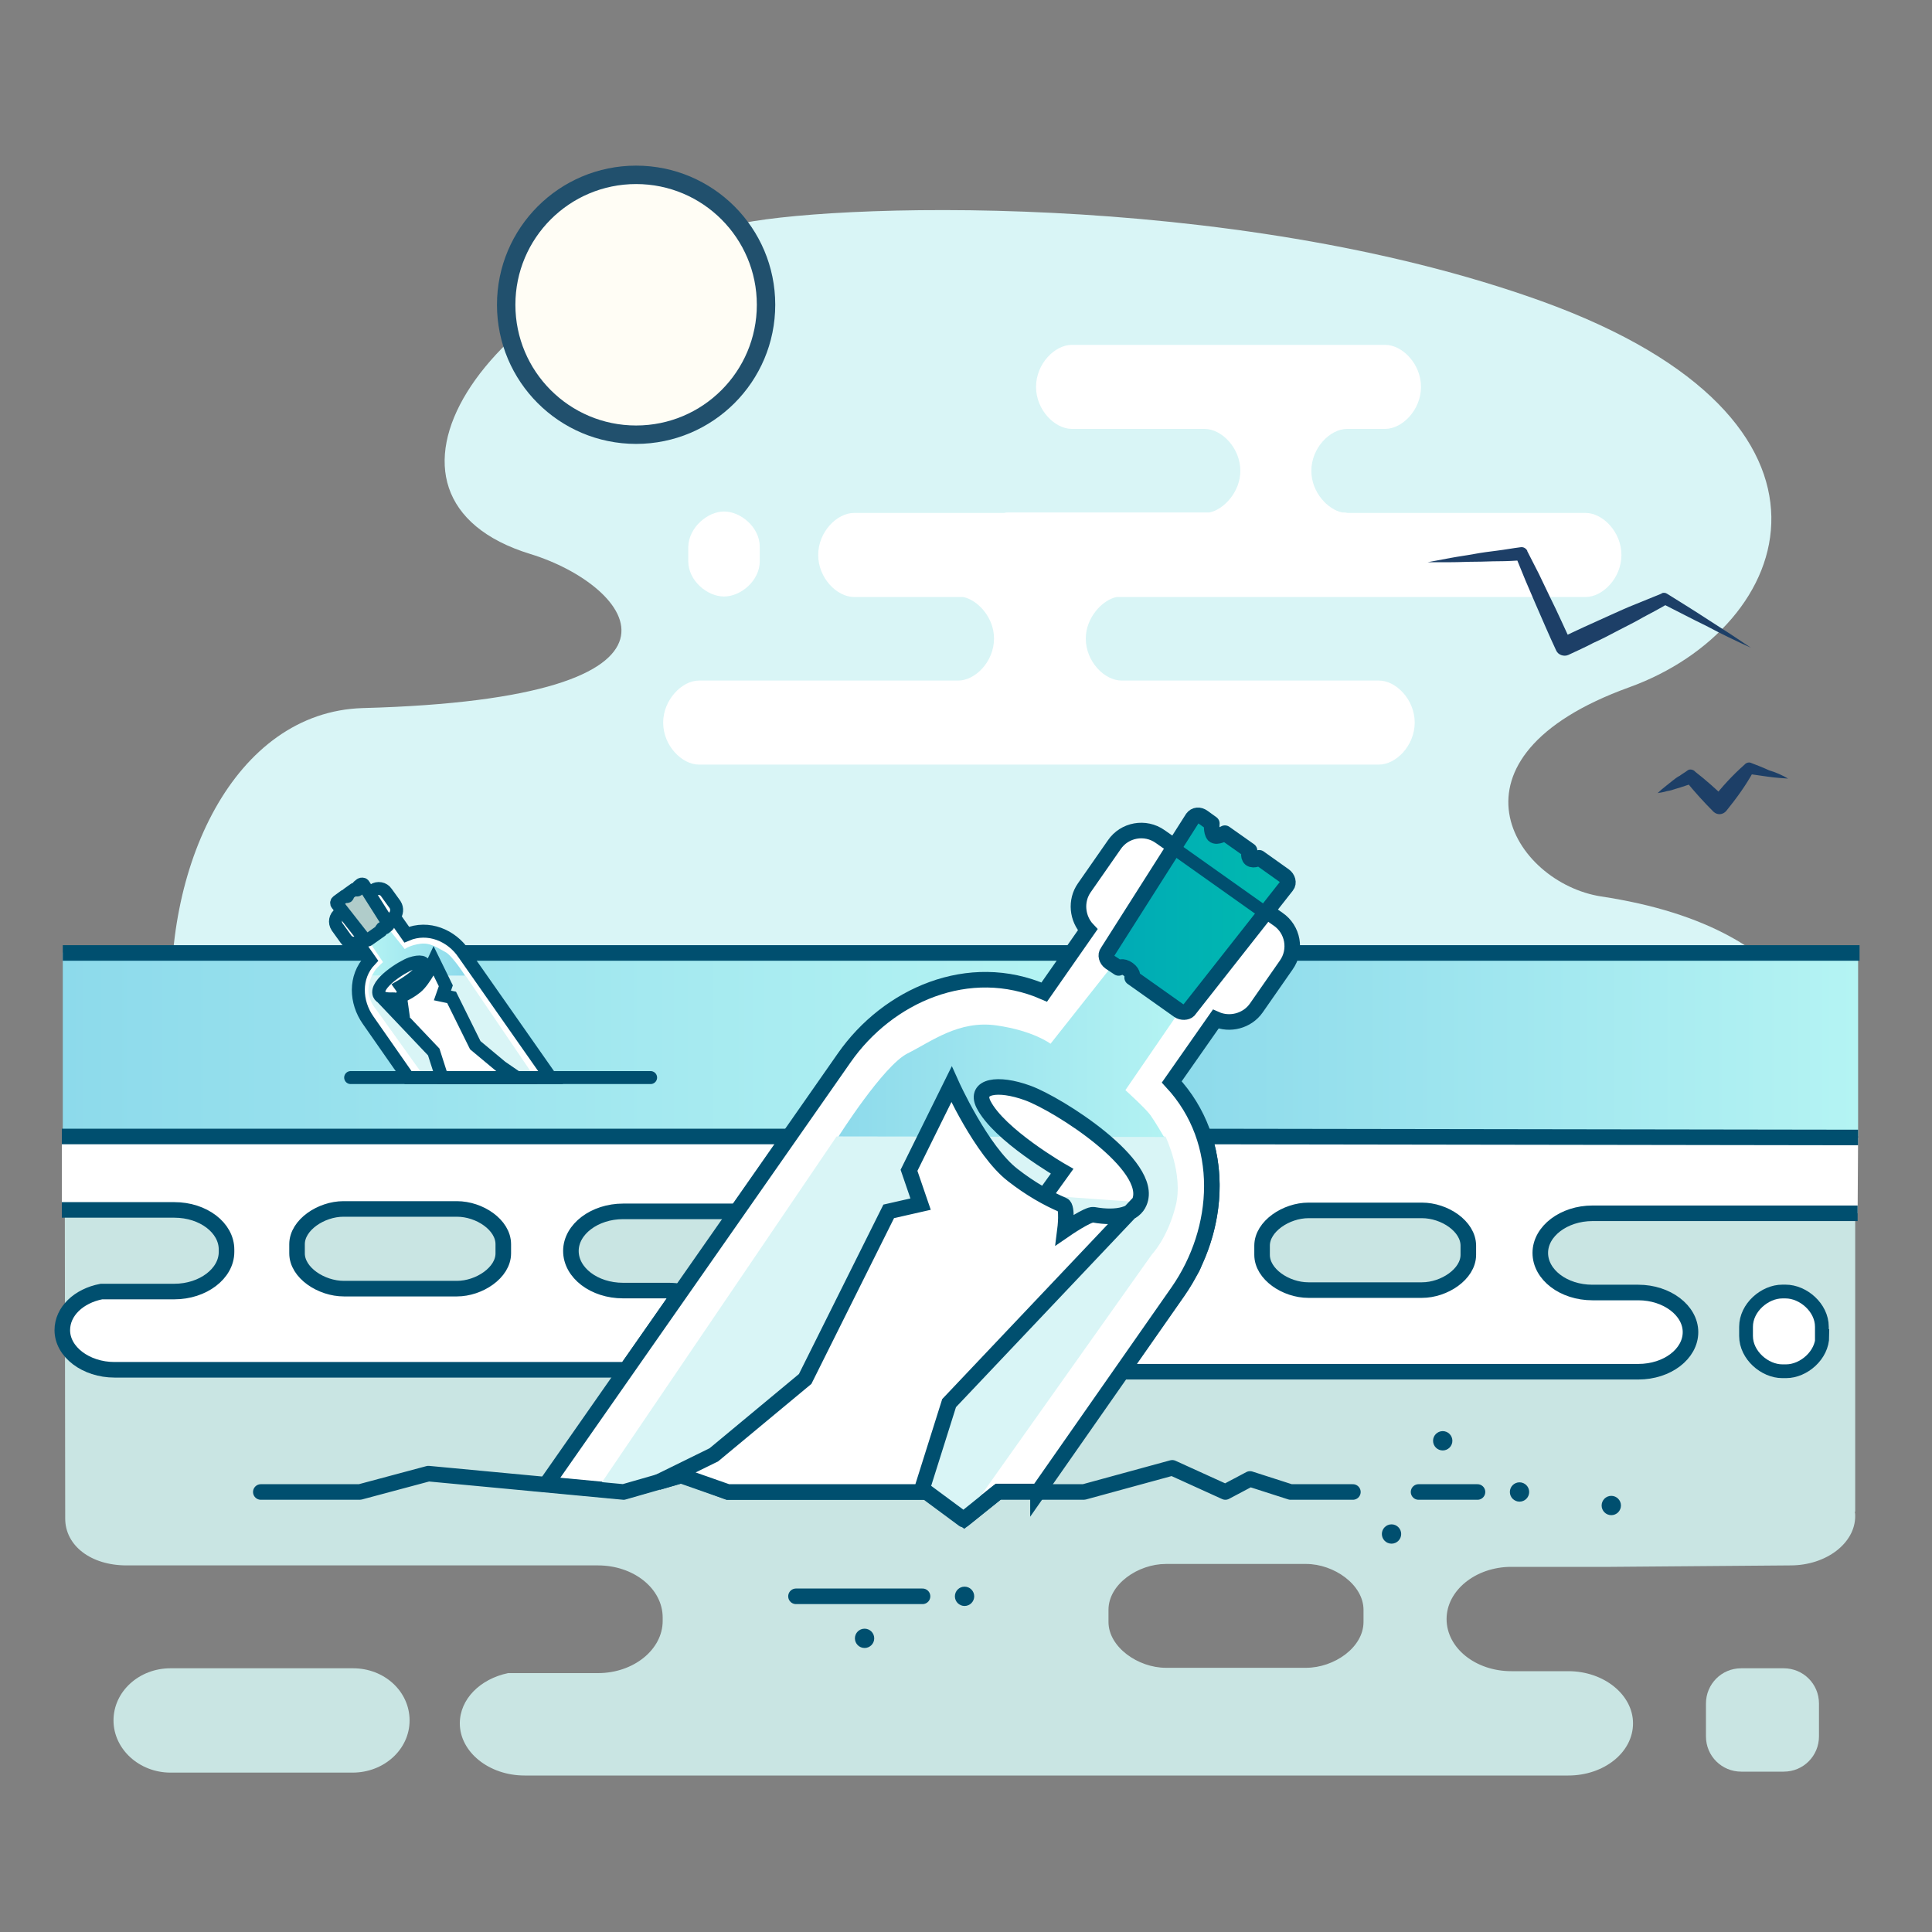 <?xml version="1.0" encoding="utf-8"?>
<!-- Generator: Adobe Illustrator 23.0.3, SVG Export Plug-In . SVG Version: 6.00 Build 0)  -->
<svg version="1.1" id="Calque_1" xmlns="http://www.w3.org/2000/svg" xmlns:xlink="http://www.w3.org/1999/xlink" x="0px" y="0px"
	 viewBox="0 0 400 400" style="enable-background:new 0 0 400 400;" xml:space="preserve">
<rect x="0" y="0" width="400" height="400" fill="#808080" stroke="none"/>
<style type="text/css">
	.st0{fill:#D9F5F6;}
	.st1{fill:#C9E5E3;}
	.st2{fill:#FFFFFF;}
	.st3{fill:url(#SVGID_1_);}
	.st4{fill:url(#SVGID_2_);}
	.st5{fill:none;stroke:#004F6F;stroke-width:3.222;stroke-miterlimit:10;}
	.st6{fill:#FFFFFF;stroke:#004F6F;stroke-width:3.222;stroke-miterlimit:10;}
	.st7{fill:#FFFFFF;stroke:#004F6F;stroke-width:2.851;stroke-miterlimit:10;}
	.st8{fill:url(#SVGID_3_);}
	.st9{fill:none;stroke:#004F6F;stroke-width:3.222;stroke-linecap:round;stroke-linejoin:round;stroke-miterlimit:10;}
	.st10{fill:url(#SVGID_4_);stroke:#004F6F;stroke-width:3.222;stroke-linejoin:round;stroke-miterlimit:10;}
	.st11{fill:#FFFFFF;stroke:#004F6F;stroke-width:2.685;stroke-miterlimit:10;}
	.st12{fill:url(#SVGID_5_);}
	.st13{fill:#B0CCCA;stroke:#004F6F;stroke-width:2.685;stroke-linejoin:round;stroke-miterlimit:10;}
	.st14{fill:#FFFDF5;stroke:#21506D;stroke-width:3.812;stroke-miterlimit:10;}
	.st15{fill:#1D3F67;}
	.st16{fill:#FFFFFF;stroke:#004F6F;stroke-width:3.222;stroke-linecap:round;stroke-linejoin:round;stroke-miterlimit:10;}
	.st17{fill:#004F6F;}
	.st18{fill:#FFFFFF;stroke:#004F6F;stroke-width:2.685;stroke-linecap:round;stroke-linejoin:round;stroke-miterlimit:10;}
</style>
<g>
	<path class="st0" d="M319.3,62.4c-64.9-23.4-149.7-20.2-167.4-15.8c-53.3,13.1-79.9,56.5-42.1,68.1c21.2,6.5,40,29.9-34.7,31.9
		c-53.2,1.6-60.7,128.5,26.5,133.3c116.7,6.4,271.6,8.6,278.3-32.4c4.9-29.6-4.7-55.3-48.4-61.9c-18.1-2.8-34.6-28.7,5.8-43.3
		C371.6,129.9,387.5,87.1,319.3,62.4z"/>
	<g>
		<path class="st1" d="M369.3,345.4h-8.8c-4.1,0-7.3,3.3-7.3,7.3v6.8c0,4.1,3.3,7.3,7.3,7.3h8.8c4.1,0,7.3-3.3,7.3-7.3v-6.8
			C376.6,348.6,373.3,345.4,369.3,345.4z"/>
		<path class="st1" d="M73.1,345.4H35.3c-6.5,0-11.8,4.8-11.8,10.8c0,5.9,5.3,10.8,11.8,10.8h37.7c6.5,0,11.8-4.8,11.8-10.8
			C84.8,350.2,79.6,345.4,73.1,345.4z"/>
		<path class="st1" d="M384.1,235.3H13.4c0,0,0.1,78,0.1,79.1c0,5.6,5.3,9.7,12.7,9.7l24.7,0h10.7h62.2c7.4,0,13.4,4.8,13.4,10.8
			v0.7c0,5.9-6,10.8-13.4,10.8h-18.6c-5.8,1.2-10,5.4-10,10.4v0c0,5.9,6,10.8,13.4,10.8h67.6h87.9h23.8h12.7h24.1
			c7.4,0,13.4-4.8,13.4-10.8v0c0-5.9-6-10.8-13.4-10.8h-11.8c-7.4,0-13.4-4.8-13.4-10.8c0-5.9,6-10.8,13.4-10.8h20.6l37.2-0.3
			c7.4,0,13.4-4.6,13.4-10.2c0-0.3,0-0.6-0.1-0.9h0.1V235.3z M282.3,335.8c0,5.3-6.1,9.5-11.9,9.5h-29c-5.8,0-11.9-4.3-11.9-9.5
			v-2.5c0-5.3,6.1-9.5,11.9-9.5h29c5.8,0,11.9,4.3,11.9,9.5V335.8z"/>
	</g>
	<g>
		<path class="st2" d="M149.9,105.9c3.5,0,7.4,3.3,7.4,7.3v3c0,4-3.9,7.3-7.4,7.3c-3.5,0-7.4-3.3-7.4-7.3v-3
			C142.6,109.2,146.5,105.9,149.9,105.9z"/>
		<path class="st2" d="M144.7,140.9h53.7c3.5,0,7.4-3.9,7.4-8.7c0-4.4-3.4-8-6.4-8.6h-2h-20.6c-3.5,0-7.4-3.9-7.4-8.7
			c0-4.8,3.9-8.7,7.4-8.7h31.1c0.3-0.1,0.7-0.1,1-0.1h41.5c3-0.6,6.4-4.3,6.4-8.6c0-4.8-3.9-8.7-7.4-8.7h-27.5
			c-3.5,0-7.4-3.9-7.4-8.7s3.9-8.7,7.4-8.7h64.9c3.5,0,7.4,3.9,7.4,8.7s-3.9,8.7-7.4,8.7h-7.9c-3.5,0-7.4,3.9-7.4,8.7
			c0,4.4,3.4,8,6.4,8.6h0.1c0.3,0,0.6,0,1,0.1h49.3c3.5,0,7.4,3.9,7.4,8.7c0,4.8-3.9,8.7-7.4,8.7H241h-9.8c-3,0.6-6.4,4.3-6.4,8.6
			c0,4.8,3.9,8.7,7.4,8.7h53.3c3.5,0,7.4,3.9,7.4,8.7c0,4.8-3.9,8.7-7.4,8.7H266h9.7H232h-87.3c-3.5,0-7.4-3.9-7.4-8.7
			C137.3,144.9,141.2,140.9,144.7,140.9z"/>
	</g>
	<g>
		<linearGradient id="SVGID_1_" gradientUnits="userSpaceOnUse" x1="13.014" y1="216.309" x2="221.726" y2="216.309">
			<stop  offset="0" style="stop-color:#8DDAEB"/>
			<stop  offset="0.86" style="stop-color:#AFF0F2"/>
			<stop  offset="1" style="stop-color:#B4F4F3"/>
		</linearGradient>
		<path class="st3" d="M174.8,218.7c9-12.8,25.8-20.3,41.4-13.6l5.5-7.9H13v38h150.3L174.8,218.7z"/>
		<linearGradient id="SVGID_2_" gradientUnits="userSpaceOnUse" x1="242.62" y1="216.309" x2="384.71" y2="216.309">
			<stop  offset="0" style="stop-color:#8DDAEB"/>
			<stop  offset="0.86" style="stop-color:#AFF0F2"/>
			<stop  offset="1" style="stop-color:#B4F4F3"/>
		</linearGradient>
		<path class="st4" d="M267.3,197.3c-0.2,0.8-0.5,1.5-1,2.2l-6.2,8.9c-1.9,2.7-5.5,3.6-8.4,2.3l-9.1,13c3.3,3.5,5.5,7.4,6.8,11.6
			h135.3v-38H267.3z"/>
	</g>
	<line class="st5" x1="267.4" y1="197.3" x2="385" y2="197.3"/>
	<g>
		<path class="st6" d="M384.7,235.5h-2.5l-132.9-0.2c2.8,8.5,1.8,17.9-2,26c-0.2,0.8-0.6,1.5-1.1,2.2c-0.7,1.3-1.5,2.6-2.4,3.9
			l-11.6,16.6h57.9h19.3h10.3h19.5c6,0,10.8-3.7,10.8-8.2v0c0-4.5-4.9-8.2-10.8-8.2h-9.5c-6,0-10.8-3.7-10.8-8.2s4.9-8.2,10.8-8.2
			h48.9l6,0 M304,259.8c0,4-5,7.3-9.6,7.3h-23.5c-4.7,0-9.6-3.3-9.6-7.3v-1.9c0-4,5-7.3,9.6-7.3h23.5c4.7,0,9.6,3.3,9.6,7.3V259.8z"
			/>
		<path class="st6" d="M12.8,250.5h23.3c6,0,10.8,3.7,10.8,8.2v0.5c0,4.5-4.9,8.2-10.8,8.2H21c-4.7,0.9-8.1,4.1-8.1,8v0
			c0,4.5,4.9,8.2,10.8,8.2h65.8h19.3H119h10.7l11.3-16.2c-0.8-0.1-1.6-0.2-2.5-0.2H129c-6,0-10.8-3.7-10.8-8.2
			c0-4.5,4.9-8.2,10.8-8.2h23.7l10.8-15.5H12.8 M61.5,259.5v-1.9c0-4,5-7.3,9.6-7.3h23.5c4.7,0,9.6,3.3,9.6,7.3v1.9
			c0,4-5,7.3-9.6,7.3H71.2C66.5,266.8,61.5,263.5,61.5,259.5z"/>
	</g>
	<path class="st7" d="M377.3,276.6c0,4-3.9,7.3-7.5,7.3H369c-3.6,0-7.5-3.3-7.5-7.3v-1.9c0-4,3.9-7.3,7.5-7.3h0.7
		c3.6,0,7.5,3.3,7.5,7.3V276.6z"/>
	<line class="st5" x1="13" y1="197.3" x2="222" y2="197.3"/>
	<g>
		<g>
			<path class="st6" d="M214.9,308.9l29-41.5c8.9-12.8,10.2-31-1.3-43.4l9.1-13c2.9,1.3,6.5,0.4,8.4-2.3l6.2-8.9
				c2.2-3.1,1.4-7.4-1.7-9.5l-24.4-17.1c-3.1-2.2-7.4-1.4-9.5,1.7l-6.2,8.9c-1.9,2.7-1.5,6.4,0.7,8.7l-9,12.9
				c-15.6-6.8-32.4,0.7-41.4,13.6l-61.7,88.3l16,1.5l12.2-3.5l9.5,3.5h41l7.8,5.7l7.1-5.7H214.9z"/>
			<path class="st0" d="M123.6,308.4l49.6-73.1h68.1c0,0,3.8,7.8,2.1,14.4c-1.7,6.7-4.9,10-4.9,10l-39,55l-7.8-5.7h-41l-9.7-3.4
				l-11.9,3.4L123.6,308.4z"/>
			<linearGradient id="SVGID_3_" gradientUnits="userSpaceOnUse" x1="173.557" y1="217.108" x2="244.754" y2="217.108">
				<stop  offset="0" style="stop-color:#8DDAEB"/>
				<stop  offset="0.86" style="stop-color:#AFF0F2"/>
				<stop  offset="1" style="stop-color:#B4F4F3"/>
			</linearGradient>
			<path class="st8" d="M173.6,235.3c0,0,9.3-14.7,14.3-17.2s10.6-6.9,18.4-5.8c7.7,1.1,11.2,3.8,11.2,3.8l13.6-17.2l13.7,9.6
				L233,225.7c0,0,4.2,3.8,5.2,5.2c1,1.4,2.8,4.5,2.8,4.5L173.6,235.3z"/>
			<polyline class="st9" points="54,308.9 74.5,308.9 88.7,305.1 129.1,308.9 141.3,305.4 150.7,308.9 191.8,308.9 199.5,314.6 
				206.6,308.9 224.4,308.9 242.7,303.9 253.7,308.9 258.8,306.2 267.2,308.9 280.1,308.9 			"/>
		</g>
		<linearGradient id="SVGID_4_" gradientUnits="userSpaceOnUse" x1="229.137" y1="189.131" x2="266.706" y2="189.131">
			<stop  offset="0" style="stop-color:#00AAB6"/>
			<stop  offset="0.479" style="stop-color:#00B2B3"/>
			<stop  offset="1" style="stop-color:#00BAAE"/>
		</linearGradient>
		<path class="st10" d="M244,209.2l-9.6-6.8c0,0,0.4-0.8-0.8-1.7c-1.2-0.9-2-0.3-2-0.3l-1.8-1.2c-0.7-0.5-1-1.5-0.5-2.1l17.6-27.7
			c0.5-0.7,1.4-0.8,2.2-0.2l1.8,1.3c0,0-0.2,1.7,0.4,2.4c0.6,0.6,2.3-0.4,2.3-0.4l5.1,3.6c0,0-0.4,1.2,0.2,1.7
			c0.7,0.5,1.8-0.2,1.8-0.2l5.2,3.7c0.7,0.5,1,1.5,0.5,2.1l-20.3,25.8C245.7,209.6,244.7,209.7,244,209.2z"/>
		<path class="st6" d="M235.9,248.9l-39.4,41.6l-5.8,18.4h-40l-9.7-3.4l-4.8,1.4l11.6-5.7l18.9-15.7l17.3-34.7l6.6-1.5l-2.4-7
			l8.8-17.8c0,0,6.2,13.8,12.7,18.8c3.6,2.8,7.1,4.8,10.4,6.2c1,0.4,0.4,5.1,0.4,5.1s4.8-3.3,5.9-3.1
			C231.4,252.4,234.9,251.4,235.9,248.9c3.2-7.6-16.8-20.3-23.1-22.6s-11-1.4-9.2,2.3c3.2,6.4,16.3,13.9,16.3,13.9l-3.6,5"/>
	</g>
	<g>
		<g>
			<path class="st11" d="M84.5,223.1l-8.3-11.9c-2.6-3.7-2.9-8.9,0.4-12.4l-2.6-3.7c-0.8,0.4-1.9,0.1-2.4-0.7l-1.8-2.5
				c-0.6-0.9-0.4-2.1,0.5-2.7l7-4.9c0.9-0.6,2.1-0.4,2.7,0.5l1.8,2.5c0.5,0.8,0.4,1.8-0.2,2.5l2.6,3.7c4.5-1.9,9.3,0.2,11.8,3.9
				l18,25.7H109h-3.3h-2.9H91.1h-1.7h-2.6H84.5z"/>
			<path class="st0" d="M110.6,222.9L96.4,202H77c0,0-1.1,2.2-0.6,4.1c0.5,1.9,1.4,2.8,1.4,2.8l10.1,14.1h3.3h11.7h2.9h3.3
				L110.6,222.9z"/>
			
				<linearGradient id="SVGID_5_" gradientUnits="userSpaceOnUse" x1="6391.036" y1="196.846" x2="6411.386" y2="196.846" gradientTransform="matrix(-1 0 0 1 6487.371 0)">
				<stop  offset="0" style="stop-color:#8DDAEB"/>
				<stop  offset="0.86" style="stop-color:#AFF0F2"/>
				<stop  offset="1" style="stop-color:#B4F4F3"/>
			</linearGradient>
			<path class="st12" d="M96.3,202c0,0-2.7-4.2-4.1-4.9c-1.4-0.7-3-2-5.2-1.7s-3.2,1.1-3.2,1.1l-3.9-4.9l-3.9,2.7l3.3,4.9
				c0,0-1.2,1.1-1.5,1.5c-0.3,0.4-0.8,1.3-0.8,1.3L96.3,202z"/>
		</g>
		<path class="st13" d="M76.2,194.6l2.7-1.9c0,0-0.1-0.2,0.2-0.5c0.4-0.3,0.6-0.1,0.6-0.1l0.5-0.4c0.2-0.1,0.3-0.4,0.1-0.6l-5-7.9
			c-0.1-0.2-0.4-0.2-0.6-0.1l-0.5,0.4c0,0,0.1,0.5-0.1,0.7c-0.2,0.2-0.7-0.1-0.7-0.1l-1.4,1c0,0,0.1,0.3-0.1,0.5
			c-0.2,0.1-0.5-0.1-0.5-0.1l-1.5,1.1c-0.2,0.1-0.3,0.4-0.1,0.6l5.8,7.4C75.7,194.7,76,194.7,76.2,194.6z"/>
		<path class="st11" d="M78.5,205.9l11.3,11.9l1.7,5.3h11.4h2.7h1.4l-3.2-2.2l-5.4-4.5l-4.9-9.9l-1.9-0.4l0.7-2l-2.5-5.1
			c0,0-1.8,3.9-3.6,5.4c-1,0.8-2,1.4-3,1.8c-0.3,0.1-0.1,1.5-0.1,1.5s-1.4-1-1.7-0.9C79.8,206.9,78.8,206.6,78.5,205.9
			c-0.9-2.2,4.8-5.8,6.6-6.4s3.1-0.4,2.6,0.7c-0.9,1.8-4.7,4-4.7,4l1,1.4"/>
	</g>
	<circle class="st14" cx="131.7" cy="63.1" r="26.9"/>
	<g>
		<path class="st15" d="M362.5,134.1c-3.1-1.4-6.2-2.9-9.2-4.5c-3.1-1.5-6.1-3.1-9.1-4.6l1.1,0c-1.7,1-3.4,1.9-5.1,2.8
			c-1.7,1-3.4,1.8-5.1,2.7c-1.7,0.9-3.4,1.8-5.2,2.6c-1.7,0.9-3.5,1.7-5.2,2.5l0,0c-0.9,0.4-2.1,0-2.5-0.9c0,0,0,0,0,0
			c-1.5-3.2-2.9-6.5-4.3-9.7l-2.1-4.9l-2-4.9l1.4,0.8c-1.6,0.1-3.2,0.2-4.9,0.2c-1.6,0-3.2,0.1-4.9,0.1c-1.6,0-3.2,0.1-4.9,0.1
			c-1.6,0-3.2,0-4.9,0c1.6-0.3,3.2-0.6,4.8-0.9c1.6-0.3,3.2-0.5,4.8-0.8c1.6-0.3,3.2-0.5,4.8-0.7c1.6-0.2,3.2-0.5,4.8-0.7
			c0.6-0.1,1.1,0.2,1.4,0.7l0,0.1l2.4,4.7l2.3,4.8c1.6,3.2,3,6.4,4.5,9.6l-2.6-0.9c1.7-0.9,3.5-1.7,5.2-2.5c1.8-0.8,3.5-1.6,5.3-2.4
			c1.8-0.8,3.5-1.6,5.3-2.3c1.8-0.7,3.6-1.5,5.4-2.2l0.1-0.1c0.3-0.1,0.7-0.1,1,0.1c2.9,1.8,5.8,3.6,8.7,5.5
			C356.8,130.3,359.7,132.2,362.5,134.1z"/>
	</g>
	<g>
		<path class="st15" d="M370.2,161.2c-1.4-0.1-2.8-0.2-4.2-0.4c-1.4-0.2-2.8-0.4-4.2-0.6l1.2-0.4c-1.6,2.9-3.5,5.5-5.6,8.1l0,0
			c-0.7,0.8-1.8,0.9-2.6,0.2c0,0-0.1-0.1-0.1-0.1c-2-2-3.8-4-5.6-6.2l1.6,0.3c-0.6,0.2-1.2,0.4-1.8,0.6c-0.6,0.2-1.2,0.4-1.9,0.6
			c-0.6,0.2-1.2,0.4-1.9,0.5c-0.6,0.2-1.3,0.3-1.9,0.4c0.5-0.5,1-0.9,1.5-1.3c0.5-0.4,1-0.8,1.5-1.2c0.5-0.4,1-0.8,1.6-1.1
			c0.5-0.4,1.1-0.7,1.6-1.1c0.4-0.3,1-0.2,1.4,0.1l0.2,0.2c2.2,1.7,4.3,3.6,6.3,5.5l-2.8,0.2c2-2.6,4.2-5,6.7-7.2l0.2-0.2
			c0.3-0.2,0.7-0.3,1-0.2c1.3,0.5,2.6,1,3.9,1.6C367.7,159.9,369,160.5,370.2,161.2z"/>
	</g>
	<line class="st13" x1="242.9" y1="175.5" x2="261.8" y2="188.9"/>
	<line class="st16" x1="293.7" y1="308.9" x2="305.9" y2="308.9"/>
	<circle class="st17" cx="314.6" cy="308.9" r="2"/>
	<line class="st16" x1="164.8" y1="330.5" x2="191" y2="330.5"/>
	<circle class="st17" cx="199.7" cy="330.5" r="2"/>
	<circle class="st17" cx="179" cy="339.2" r="2"/>
	<circle class="st17" cx="298.7" cy="298.3" r="2"/>
	<circle class="st17" cx="333.6" cy="311.7" r="2"/>
	<circle class="st17" cx="288.1" cy="317.6" r="2"/>
	<line class="st18" x1="72.6" y1="223.1" x2="134.7" y2="223.1"/>
</g>
</svg>
